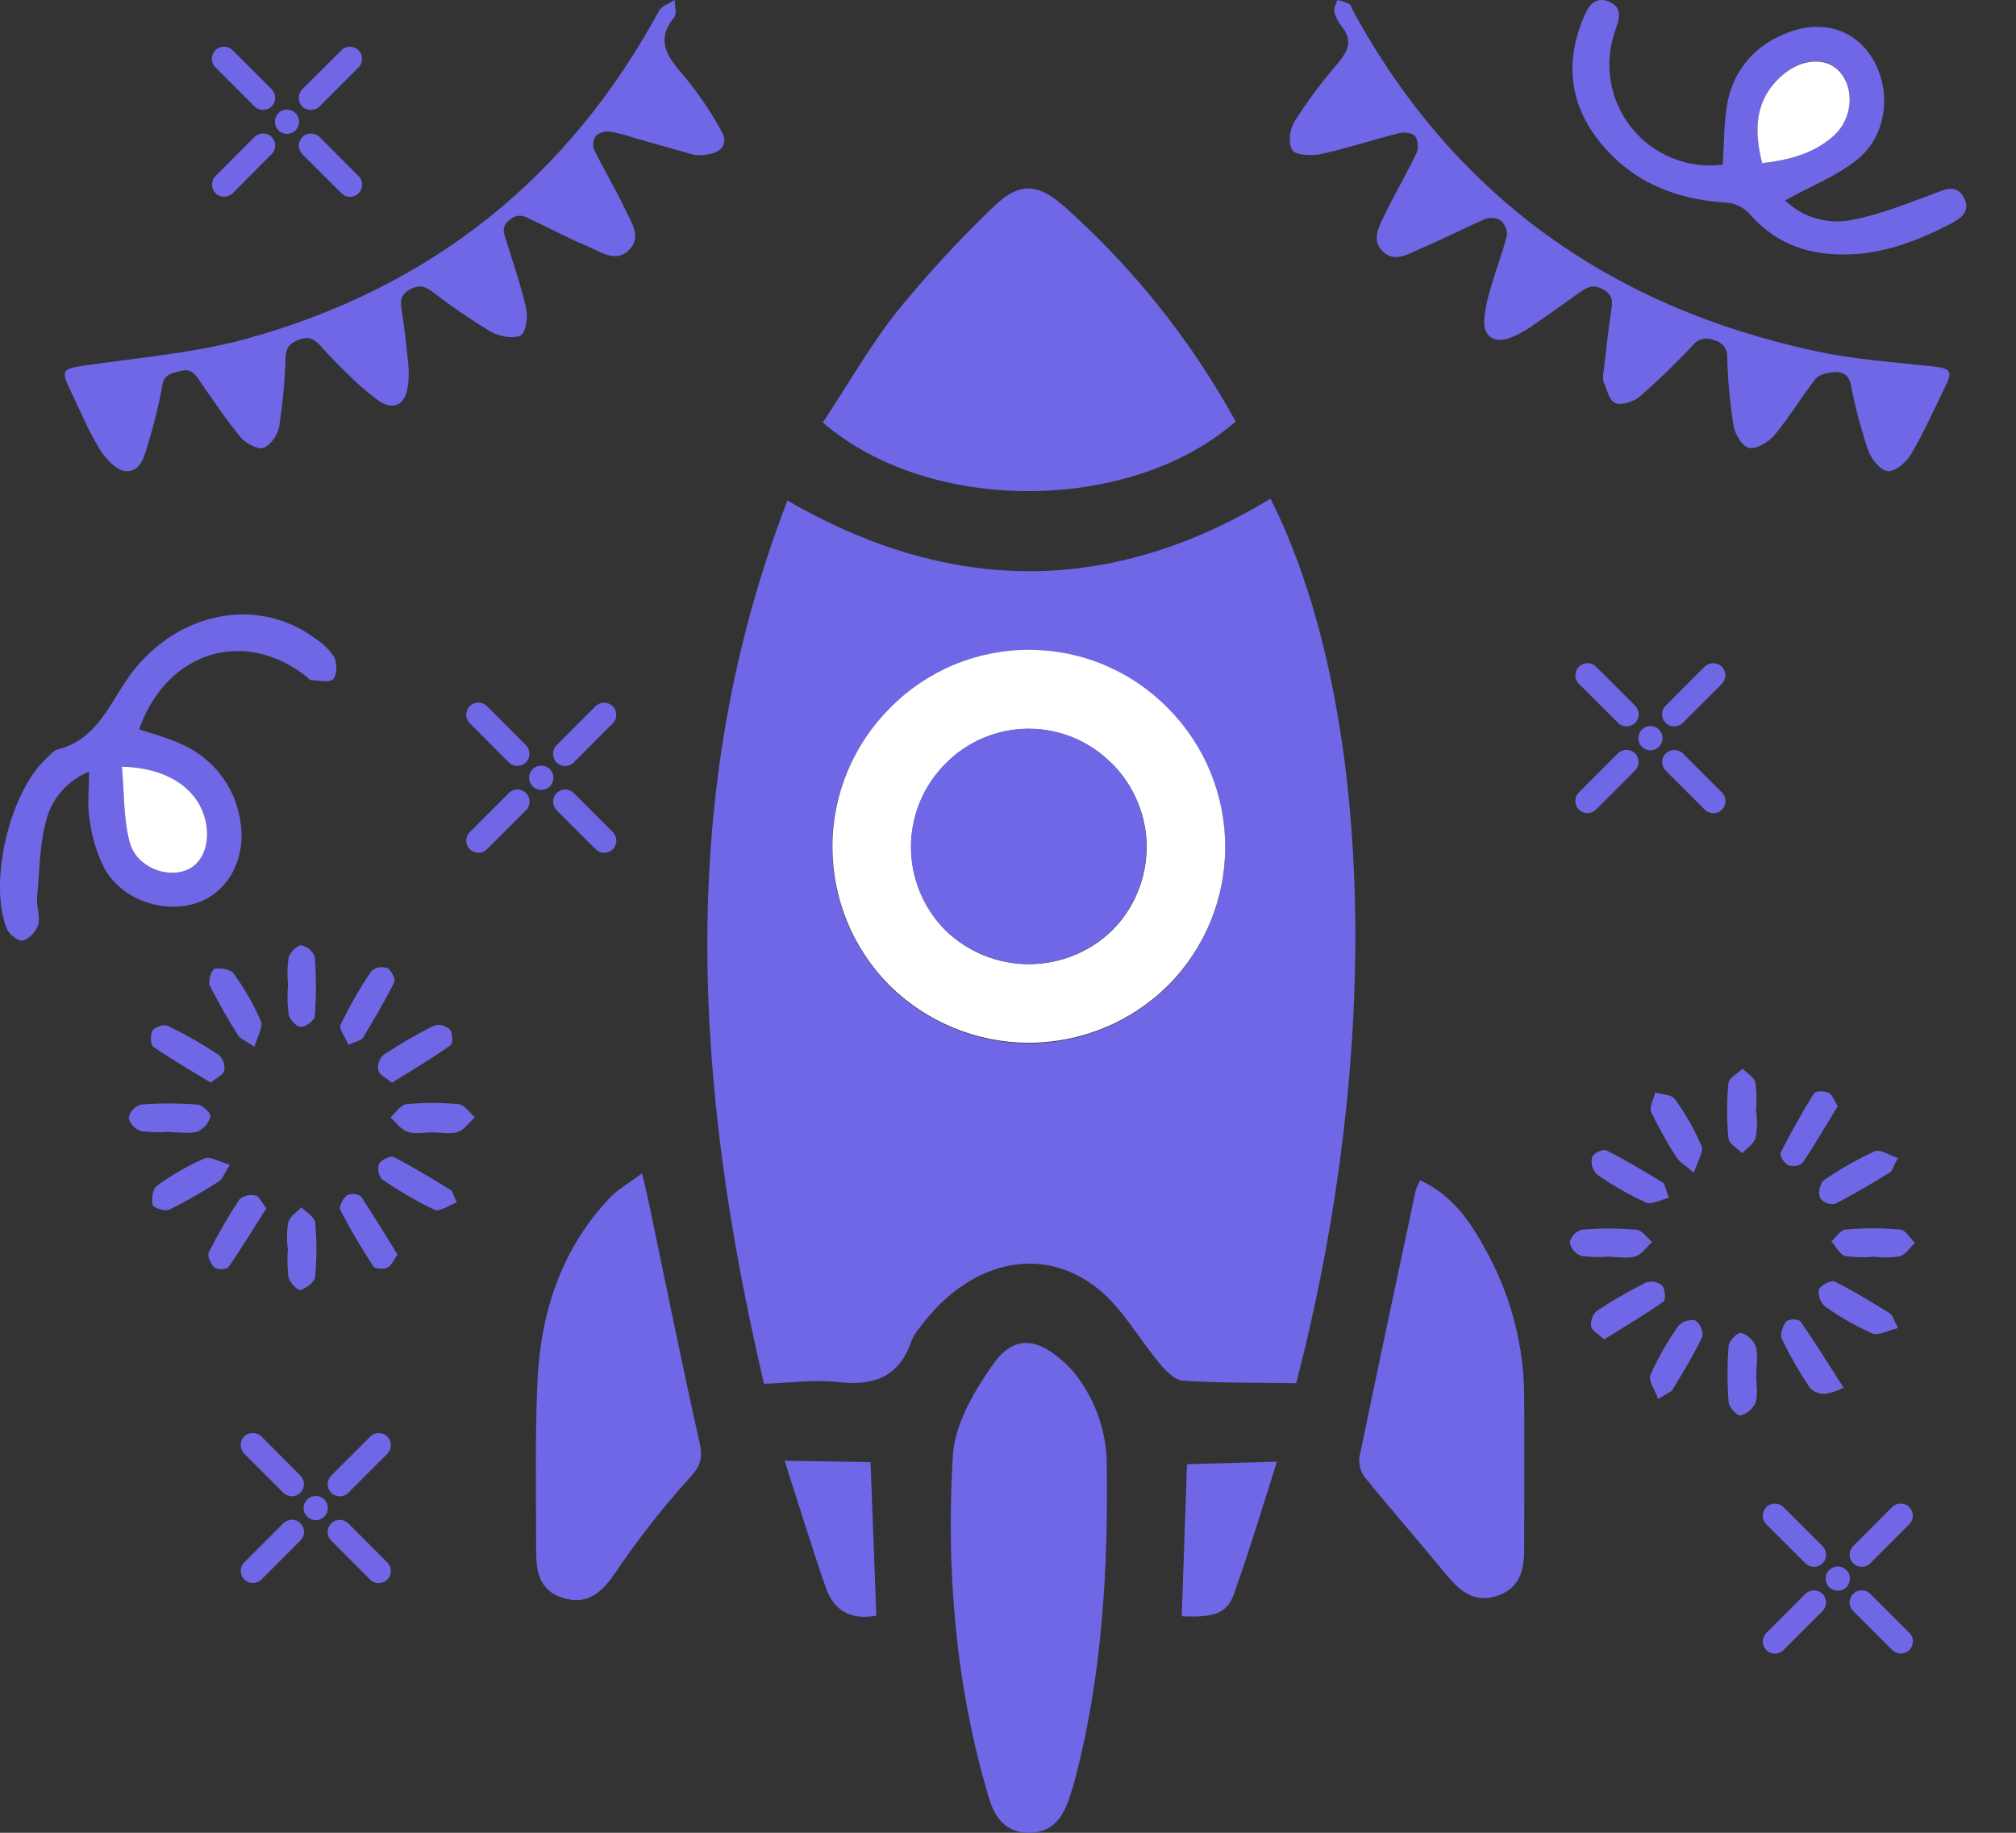 <svg width="22" height="20" viewBox="0 0 22 20" fill="none" xmlns="http://www.w3.org/2000/svg">
<rect x="0" y="0" width="22" height="20" fill="#333333" stroke="none"/>
<path d="M14.145 15.094C13.727 15.087 13.317 15.094 12.908 15.066C12.823 15.061 12.727 14.965 12.663 14.889C12.431 14.614 12.252 14.278 11.977 14.06C11.363 13.57 10.57 13.766 10.041 14.482C10.003 14.526 9.972 14.575 9.949 14.627C9.815 15.03 9.532 15.127 9.137 15.081C8.883 15.052 8.623 15.091 8.337 15.1C7.577 11.845 7.364 8.647 8.593 5.462C10.376 6.493 12.125 6.494 13.865 5.442C14.949 7.598 15.13 11.299 14.145 15.094ZM9.72 7.718C9.519 7.916 9.359 8.152 9.249 8.412C9.14 8.673 9.082 8.952 9.081 9.234C9.08 9.517 9.134 9.796 9.241 10.058C9.348 10.319 9.506 10.556 9.705 10.757C10.109 11.159 10.656 11.385 11.227 11.385C11.797 11.385 12.345 11.159 12.749 10.757C13.146 10.356 13.37 9.814 13.37 9.25C13.371 8.685 13.149 8.143 12.752 7.741C12.556 7.538 12.321 7.377 12.062 7.265C11.802 7.154 11.523 7.096 11.241 7.094C10.959 7.091 10.679 7.145 10.417 7.253C10.156 7.36 9.919 7.518 9.72 7.718Z" fill="#7067E6"/>
<path d="M13.485 4.599C12.337 5.604 10.143 5.618 8.979 4.61C9.247 4.208 9.489 3.779 9.792 3.395C10.111 3.003 10.453 2.631 10.816 2.281C11.12 1.979 11.32 1.988 11.633 2.27C12.377 2.936 13.003 3.723 13.485 4.599Z" fill="#7067E6"/>
<path d="M11.691 14.942C11.941 15.235 12.079 15.607 12.078 15.993C12.092 17.139 12.027 18.281 11.736 19.399C11.718 19.472 11.694 19.545 11.669 19.618C11.602 19.835 11.481 19.998 11.232 20C10.983 20.002 10.857 19.841 10.792 19.622C10.429 18.401 10.323 17.147 10.398 15.886C10.418 15.544 10.629 15.184 10.835 14.89C11.072 14.555 11.339 14.582 11.691 14.942Z" fill="#7067E6"/>
<path d="M7.007 12.803C7.037 12.932 7.056 13.012 7.074 13.093C7.26 13.979 7.437 14.867 7.636 15.751C7.677 15.936 7.628 16.019 7.502 16.153C7.21 16.479 6.941 16.824 6.698 17.187C6.556 17.388 6.403 17.513 6.153 17.44C5.902 17.368 5.851 17.172 5.851 16.946C5.851 16.335 5.838 15.723 5.863 15.114C5.893 14.351 6.111 13.648 6.648 13.078C6.738 12.98 6.864 12.911 7.007 12.803Z" fill="#7067E6"/>
<path d="M15.498 12.88C15.878 13.055 16.073 13.375 16.247 13.703C16.499 14.178 16.632 14.707 16.633 15.245C16.637 15.797 16.633 16.351 16.633 16.904C16.633 17.126 16.591 17.325 16.349 17.411C16.097 17.501 15.936 17.368 15.786 17.187C15.49 16.827 15.183 16.477 14.889 16.115C14.843 16.05 14.824 15.97 14.837 15.892C15.038 14.922 15.244 13.953 15.45 12.984C15.463 12.948 15.479 12.913 15.498 12.88Z" fill="#7067E6"/>
<path d="M12.953 15.978L13.935 15.95C13.777 16.445 13.634 16.924 13.466 17.393C13.389 17.609 13.249 17.653 12.896 17.637C12.916 17.072 12.935 16.51 12.953 15.978Z" fill="#7067E6"/>
<path d="M8.562 15.94L9.5 15.955C9.52 16.498 9.541 17.054 9.563 17.63C9.283 17.684 9.098 17.575 9.01 17.32C8.855 16.872 8.716 16.419 8.562 15.94Z" fill="#7067E6"/>
<path d="M9.72 7.718C9.919 7.518 10.156 7.359 10.417 7.251C10.678 7.144 10.958 7.089 11.24 7.091C11.522 7.093 11.802 7.15 12.061 7.261C12.321 7.372 12.556 7.533 12.753 7.736C13.149 8.138 13.371 8.68 13.37 9.244C13.37 9.809 13.147 10.35 12.749 10.751C12.345 11.153 11.798 11.379 11.227 11.379C10.657 11.379 10.11 11.153 9.705 10.751C9.507 10.551 9.35 10.314 9.243 10.053C9.137 9.792 9.083 9.513 9.084 9.232C9.085 8.95 9.142 8.671 9.251 8.411C9.36 8.152 9.52 7.916 9.72 7.718ZM12.137 8.337C12.019 8.216 11.878 8.12 11.722 8.054C11.567 7.988 11.399 7.954 11.23 7.954C11.061 7.953 10.894 7.987 10.738 8.052C10.581 8.117 10.44 8.212 10.321 8.332C10.201 8.452 10.106 8.594 10.041 8.75C9.976 8.907 9.943 9.074 9.943 9.244C9.943 9.413 9.976 9.581 10.041 9.737C10.106 9.893 10.201 10.035 10.321 10.155C10.563 10.389 10.887 10.521 11.225 10.521C11.562 10.522 11.886 10.393 12.13 10.16C12.251 10.04 12.347 9.899 12.412 9.742C12.478 9.586 12.512 9.418 12.513 9.249C12.514 9.079 12.481 8.911 12.416 8.755C12.352 8.598 12.257 8.455 12.137 8.335V8.337Z" fill="white"/>
<path d="M12.137 8.335C12.256 8.455 12.35 8.598 12.415 8.755C12.479 8.911 12.511 9.079 12.511 9.248C12.51 9.418 12.475 9.585 12.41 9.741C12.344 9.897 12.248 10.039 12.128 10.158C11.884 10.391 11.56 10.521 11.223 10.52C10.885 10.519 10.561 10.387 10.319 10.153C10.199 10.034 10.104 9.892 10.039 9.735C9.974 9.579 9.94 9.411 9.94 9.242C9.94 9.072 9.974 8.905 10.039 8.748C10.104 8.592 10.199 8.45 10.319 8.331C10.438 8.21 10.579 8.114 10.736 8.049C10.892 7.984 11.059 7.951 11.229 7.951C11.398 7.952 11.566 7.986 11.721 8.052C11.877 8.118 12.018 8.214 12.137 8.335Z" fill="#7067E6"/>
<path d="M17.503 4.027C17.526 3.839 17.549 3.61 17.584 3.382C17.599 3.285 17.599 3.217 17.491 3.156C17.382 3.095 17.313 3.139 17.232 3.195C17.058 3.321 16.883 3.445 16.706 3.566C16.644 3.609 16.577 3.646 16.507 3.676C16.31 3.757 16.185 3.681 16.197 3.482C16.209 3.362 16.235 3.243 16.272 3.127C16.326 2.941 16.397 2.758 16.444 2.57C16.447 2.541 16.442 2.511 16.431 2.483C16.42 2.455 16.403 2.43 16.38 2.409C16.356 2.394 16.329 2.384 16.3 2.38C16.272 2.376 16.243 2.378 16.215 2.387C15.981 2.487 15.756 2.607 15.521 2.704C15.387 2.761 15.23 2.875 15.093 2.747C14.956 2.618 15.054 2.459 15.12 2.325C15.226 2.105 15.352 1.893 15.457 1.672C15.469 1.642 15.475 1.61 15.472 1.578C15.47 1.545 15.46 1.514 15.444 1.486C15.418 1.451 15.321 1.437 15.265 1.454C14.979 1.526 14.699 1.619 14.412 1.682C14.312 1.704 14.136 1.693 14.102 1.637C14.055 1.561 14.074 1.41 14.127 1.325C14.269 1.102 14.428 0.889 14.602 0.687C14.715 0.553 14.764 0.436 14.641 0.288C14.602 0.24 14.574 0.184 14.561 0.124C14.553 0.086 14.582 0.042 14.595 0C14.64 0.01 14.684 0.025 14.725 0.045C14.748 0.06 14.753 0.098 14.768 0.124C15.846 2.095 17.527 3.345 19.83 3.835C20.236 3.922 20.657 3.951 21.07 3.996C21.289 4.02 21.316 4.044 21.225 4.225C21.104 4.473 20.991 4.725 20.852 4.962C20.801 5.046 20.679 5.149 20.601 5.141C20.522 5.134 20.421 5.011 20.389 4.92C20.309 4.684 20.245 4.443 20.198 4.199C20.175 4.088 20.106 4.054 20.013 4.061C19.942 4.067 19.848 4.088 19.812 4.135C19.657 4.334 19.526 4.554 19.364 4.749C19.302 4.823 19.163 4.906 19.085 4.887C19.008 4.868 18.93 4.732 18.916 4.638C18.878 4.392 18.855 4.145 18.848 3.897C18.851 3.855 18.839 3.814 18.814 3.781C18.788 3.747 18.75 3.723 18.708 3.713C18.669 3.694 18.623 3.689 18.581 3.699C18.538 3.709 18.5 3.733 18.475 3.767C18.292 3.962 18.099 4.149 17.896 4.326C17.832 4.382 17.694 4.427 17.627 4.398C17.56 4.37 17.534 4.245 17.496 4.16C17.491 4.116 17.494 4.071 17.503 4.027Z" fill="#7067E6"/>
<path d="M7.586 1.693L6.921 1.505C6.837 1.476 6.751 1.454 6.663 1.438C6.635 1.434 6.607 1.435 6.579 1.442C6.552 1.45 6.526 1.462 6.504 1.479C6.489 1.502 6.479 1.528 6.475 1.555C6.472 1.582 6.475 1.609 6.485 1.635C6.588 1.849 6.713 2.055 6.815 2.27C6.882 2.416 7.009 2.583 6.866 2.727C6.715 2.88 6.542 2.737 6.391 2.678C6.198 2.6 6.014 2.498 5.825 2.409C5.743 2.371 5.671 2.315 5.565 2.396C5.459 2.478 5.503 2.552 5.529 2.639C5.603 2.882 5.689 3.125 5.743 3.373C5.763 3.466 5.738 3.634 5.678 3.662C5.595 3.701 5.44 3.669 5.35 3.617C5.129 3.482 4.916 3.336 4.713 3.18C4.632 3.12 4.568 3.106 4.473 3.159C4.378 3.212 4.366 3.274 4.381 3.369C4.413 3.572 4.437 3.777 4.456 3.982C4.465 4.072 4.461 4.163 4.444 4.253C4.408 4.424 4.286 4.477 4.135 4.375C4.008 4.283 3.89 4.18 3.782 4.069C3.682 3.975 3.589 3.874 3.497 3.773C3.434 3.704 3.376 3.666 3.269 3.705C3.161 3.745 3.122 3.79 3.117 3.9C3.109 4.154 3.085 4.407 3.046 4.659C3.031 4.746 2.952 4.86 2.873 4.888C2.812 4.909 2.678 4.836 2.623 4.769C2.459 4.569 2.315 4.353 2.168 4.14C2.116 4.068 2.075 4.019 1.969 4.049C1.877 4.076 1.793 4.078 1.772 4.202C1.734 4.417 1.682 4.629 1.617 4.838C1.578 4.969 1.54 5.154 1.369 5.141C1.266 5.133 1.144 4.995 1.081 4.892C0.953 4.677 0.857 4.444 0.749 4.218C0.667 4.046 0.695 4.024 0.895 3.993C1.489 3.905 2.097 3.857 2.671 3.702C4.729 3.138 6.218 1.913 7.191 0.119C7.22 0.065 7.304 0.039 7.363 0C7.363 0.065 7.389 0.151 7.356 0.191C7.164 0.422 7.265 0.597 7.433 0.792C7.601 0.99 7.748 1.203 7.872 1.428C7.964 1.587 7.861 1.703 7.586 1.693Z" fill="#7067E6"/>
<path d="M18.799 1.797C18.817 1.555 18.809 1.312 18.859 1.082C18.892 0.934 18.958 0.796 19.053 0.678C19.148 0.56 19.269 0.465 19.406 0.402C19.801 0.201 20.196 0.284 20.411 0.603C20.649 0.954 20.607 1.468 20.267 1.742C20.039 1.924 19.753 2.035 19.479 2.187C19.576 2.281 19.696 2.35 19.827 2.386C19.957 2.422 20.095 2.426 20.227 2.396C20.518 2.34 20.799 2.225 21.08 2.123C21.209 2.077 21.341 1.993 21.43 2.155C21.518 2.316 21.381 2.394 21.26 2.456C20.892 2.643 20.511 2.784 20.088 2.777C19.681 2.772 19.343 2.632 19.075 2.315C19.007 2.251 18.918 2.214 18.825 2.21C18.289 2.176 17.829 1.992 17.481 1.577C17.133 1.162 17.071 0.696 17.28 0.194C17.332 0.067 17.405 -0.045 17.558 0.018C17.711 0.08 17.672 0.211 17.625 0.337C17.563 0.514 17.546 0.704 17.578 0.889C17.609 1.074 17.687 1.248 17.805 1.395C17.922 1.541 18.075 1.655 18.249 1.725C18.423 1.796 18.612 1.821 18.799 1.797ZM19.231 1.779C19.527 1.745 19.796 1.673 20.013 1.476C20.219 1.288 20.242 0.964 20.075 0.778C19.926 0.612 19.643 0.633 19.427 0.838C19.154 1.097 19.138 1.416 19.23 1.779H19.231Z" fill="#7067E6"/>
<path d="M1.518 7.958C1.68 8.014 1.826 8.051 1.961 8.112C2.131 8.183 2.281 8.296 2.397 8.44C2.512 8.585 2.589 8.756 2.619 8.938C2.696 9.346 2.505 9.721 2.168 9.846C1.805 9.98 1.339 9.829 1.141 9.48C1.056 9.31 1 9.126 0.977 8.937C0.95 8.777 0.972 8.609 0.972 8.421C0.853 8.469 0.748 8.544 0.665 8.642C0.583 8.739 0.525 8.855 0.497 8.98C0.43 9.244 0.43 9.522 0.405 9.795C0.397 9.893 0.442 10.001 0.417 10.092C0.404 10.132 0.382 10.167 0.353 10.197C0.325 10.227 0.289 10.25 0.251 10.264C0.204 10.276 0.099 10.197 0.074 10.134C-0.127 9.635 0.101 8.66 0.497 8.284C0.539 8.245 0.582 8.19 0.631 8.177C1.026 8.078 1.167 7.745 1.368 7.44C1.87 6.684 2.791 6.486 3.435 6.964C3.52 7.017 3.593 7.088 3.648 7.171C3.681 7.238 3.679 7.367 3.635 7.411C3.592 7.454 3.476 7.423 3.392 7.422C3.379 7.422 3.367 7.401 3.354 7.391C2.673 6.846 1.821 7.102 1.518 7.958ZM1.33 8.366C1.357 8.658 1.348 8.934 1.415 9.19C1.486 9.458 1.812 9.588 2.04 9.493C2.235 9.411 2.314 9.148 2.222 8.884C2.116 8.58 1.798 8.377 1.33 8.366Z" fill="#7067E6"/>
<path d="M19.165 15.01C19.165 15.109 19.186 15.215 19.158 15.306C19.142 15.34 19.12 15.37 19.091 15.395C19.063 15.419 19.029 15.437 18.993 15.447C18.961 15.454 18.868 15.357 18.864 15.303C18.848 15.097 18.848 14.89 18.864 14.684C18.868 14.631 18.965 14.536 18.998 14.544C19.034 14.555 19.067 14.574 19.095 14.599C19.123 14.624 19.145 14.655 19.16 14.69C19.187 14.79 19.166 14.903 19.166 15.01H19.165Z" fill="#7067E6"/>
<path d="M4.724 12.357C4.632 12.357 4.533 12.379 4.45 12.351C4.368 12.324 4.323 12.248 4.261 12.194C4.318 12.143 4.372 12.056 4.434 12.05C4.625 12.031 4.818 12.031 5.009 12.05C5.071 12.057 5.124 12.143 5.182 12.192C5.121 12.247 5.069 12.326 4.998 12.352C4.915 12.379 4.816 12.358 4.724 12.357Z" fill="#7067E6"/>
<path d="M19.167 12.14C19.178 12.232 19.176 12.324 19.16 12.415C19.14 12.482 19.064 12.528 19.013 12.585C18.96 12.531 18.867 12.481 18.862 12.423C18.843 12.223 18.843 12.021 18.862 11.82C18.867 11.763 18.963 11.715 19.016 11.662C19.065 11.712 19.143 11.756 19.156 11.814C19.17 11.921 19.172 12.03 19.162 12.138L19.167 12.14Z" fill="#7067E6"/>
<path d="M1.861 12.35C1.754 12.36 1.645 12.357 1.538 12.343C1.506 12.332 1.476 12.313 1.453 12.288C1.429 12.262 1.413 12.232 1.404 12.198C1.412 12.165 1.427 12.134 1.45 12.109C1.472 12.084 1.501 12.065 1.533 12.054C1.74 12.038 1.948 12.038 2.155 12.054C2.208 12.054 2.304 12.15 2.296 12.184C2.287 12.22 2.269 12.253 2.245 12.282C2.22 12.31 2.19 12.332 2.156 12.348C2.064 12.375 1.958 12.355 1.859 12.355L1.861 12.35Z" fill="#7067E6"/>
<path d="M20.119 15.143C20.057 15.175 19.991 15.198 19.922 15.21C19.891 15.212 19.86 15.208 19.831 15.197C19.802 15.186 19.775 15.17 19.753 15.148C19.638 14.977 19.535 14.798 19.444 14.612C19.421 14.565 19.455 14.471 19.492 14.42C19.515 14.406 19.54 14.399 19.566 14.398C19.593 14.396 19.619 14.402 19.642 14.413C19.788 14.619 19.921 14.835 20.119 15.143Z" fill="#7067E6"/>
<path d="M2.907 13.185C2.767 13.405 2.635 13.623 2.491 13.831C2.468 13.844 2.442 13.85 2.416 13.85C2.389 13.85 2.363 13.844 2.34 13.831C2.3 13.795 2.259 13.704 2.278 13.667C2.378 13.467 2.49 13.274 2.613 13.088C2.636 13.068 2.664 13.053 2.694 13.046C2.724 13.039 2.755 13.038 2.785 13.045C2.826 13.05 2.854 13.119 2.907 13.185Z" fill="#7067E6"/>
<path d="M2.778 11.423C2.676 11.356 2.621 11.336 2.599 11.299C2.486 11.123 2.384 10.942 2.29 10.756C2.268 10.709 2.31 10.579 2.339 10.573C2.406 10.559 2.516 10.577 2.549 10.623C2.667 10.785 2.767 10.959 2.847 11.142C2.874 11.205 2.81 11.306 2.778 11.423Z" fill="#7067E6"/>
<path d="M3.803 11.402C3.769 11.32 3.695 11.229 3.717 11.182C3.814 10.979 3.926 10.784 4.052 10.597C4.075 10.577 4.103 10.564 4.133 10.558C4.163 10.552 4.194 10.554 4.224 10.563C4.268 10.584 4.319 10.685 4.303 10.718C4.199 10.927 4.08 11.127 3.96 11.326C3.941 11.354 3.888 11.362 3.803 11.402Z" fill="#7067E6"/>
<path d="M20.713 14.492C20.601 14.519 20.498 14.579 20.432 14.551C20.251 14.47 20.078 14.372 19.916 14.257C19.89 14.234 19.871 14.205 19.859 14.172C19.847 14.14 19.844 14.105 19.849 14.071C19.867 14.025 19.983 13.966 20.019 13.984C20.226 14.086 20.421 14.208 20.622 14.33C20.652 14.348 20.663 14.398 20.713 14.492Z" fill="#7067E6"/>
<path d="M4.985 13.121C4.896 13.153 4.797 13.227 4.743 13.203C4.543 13.106 4.35 12.994 4.167 12.868C4.148 12.845 4.135 12.816 4.13 12.787C4.125 12.757 4.128 12.726 4.138 12.698C4.162 12.655 4.262 12.608 4.296 12.626C4.508 12.735 4.712 12.86 4.916 12.984C4.939 12.996 4.945 13.037 4.985 13.121Z" fill="#7067E6"/>
<path d="M18.095 15.266C18.059 15.163 17.985 15.065 18.01 15.005C18.095 14.816 18.197 14.637 18.316 14.468C18.339 14.444 18.368 14.425 18.4 14.415C18.432 14.405 18.466 14.402 18.5 14.409C18.527 14.429 18.548 14.455 18.562 14.486C18.576 14.516 18.582 14.55 18.579 14.583C18.483 14.784 18.367 14.974 18.252 15.165C18.234 15.194 18.187 15.207 18.095 15.266Z" fill="#7067E6"/>
<path d="M4.338 13.691C4.294 13.751 4.271 13.813 4.228 13.833C4.184 13.852 4.094 13.848 4.075 13.821C3.944 13.621 3.823 13.415 3.713 13.204C3.695 13.169 3.743 13.077 3.786 13.044C3.811 13.033 3.838 13.028 3.864 13.03C3.891 13.032 3.917 13.041 3.939 13.056C4.078 13.262 4.203 13.474 4.338 13.691Z" fill="#7067E6"/>
<path d="M4.278 11.815C4.215 11.763 4.144 11.732 4.128 11.681C4.122 11.65 4.125 11.619 4.135 11.589C4.145 11.56 4.161 11.533 4.184 11.512C4.363 11.393 4.549 11.285 4.741 11.19C4.771 11.182 4.802 11.183 4.831 11.191C4.861 11.199 4.888 11.214 4.91 11.235C4.94 11.272 4.944 11.386 4.916 11.406C4.715 11.55 4.502 11.675 4.278 11.815Z" fill="#7067E6"/>
<path d="M17.506 14.616C17.445 14.559 17.372 14.524 17.364 14.476C17.36 14.445 17.363 14.413 17.373 14.384C17.384 14.354 17.401 14.328 17.423 14.307C17.597 14.191 17.778 14.087 17.965 13.994C17.994 13.985 18.026 13.983 18.056 13.989C18.086 13.995 18.115 14.008 18.139 14.028C18.172 14.065 18.18 14.185 18.154 14.203C17.95 14.346 17.736 14.472 17.506 14.616Z" fill="#7067E6"/>
<path d="M20.711 12.636C20.662 12.726 20.652 12.777 20.623 12.795C20.426 12.915 20.227 13.035 20.02 13.139C19.99 13.143 19.959 13.138 19.931 13.127C19.904 13.115 19.879 13.096 19.861 13.072C19.851 13.04 19.85 13.005 19.857 12.972C19.863 12.939 19.878 12.908 19.899 12.882C20.076 12.76 20.263 12.653 20.458 12.563C20.515 12.537 20.613 12.605 20.711 12.636Z" fill="#7067E6"/>
<path d="M20.056 12.07C19.922 12.286 19.803 12.494 19.669 12.693C19.646 12.709 19.62 12.719 19.593 12.723C19.566 12.727 19.538 12.723 19.512 12.714C19.472 12.695 19.417 12.608 19.431 12.58C19.543 12.359 19.664 12.142 19.795 11.931C19.812 11.904 19.91 11.903 19.954 11.924C19.998 11.944 20.017 12.013 20.056 12.07Z" fill="#7067E6"/>
<path d="M18.485 12.798C18.384 12.711 18.329 12.682 18.3 12.637C18.196 12.477 18.102 12.309 18.019 12.136C17.995 12.082 18.046 11.994 18.063 11.922C18.135 11.943 18.239 11.943 18.274 11.989C18.391 12.151 18.491 12.325 18.57 12.509C18.593 12.572 18.523 12.672 18.485 12.798Z" fill="#7067E6"/>
<path d="M18.212 13.072C18.115 13.094 18.02 13.149 17.961 13.123C17.774 13.036 17.594 12.933 17.425 12.815C17.402 12.79 17.385 12.76 17.376 12.728C17.367 12.695 17.366 12.661 17.373 12.628C17.389 12.603 17.411 12.583 17.438 12.569C17.464 12.556 17.494 12.549 17.523 12.55C17.736 12.657 17.941 12.78 18.145 12.904C18.171 12.92 18.175 12.975 18.212 13.072Z" fill="#7067E6"/>
<path d="M2.301 11.814C2.077 11.68 1.869 11.558 1.672 11.422C1.641 11.4 1.638 11.288 1.665 11.245C1.686 11.223 1.712 11.207 1.741 11.198C1.77 11.188 1.801 11.187 1.831 11.193C2.025 11.289 2.213 11.396 2.393 11.516C2.415 11.538 2.431 11.565 2.44 11.594C2.45 11.624 2.452 11.656 2.446 11.686C2.433 11.732 2.357 11.764 2.301 11.814Z" fill="#7067E6"/>
<path d="M2.509 12.71C2.442 12.812 2.429 12.867 2.392 12.89C2.217 13.003 2.037 13.106 1.851 13.199C1.804 13.222 1.674 13.182 1.666 13.15C1.65 13.083 1.666 12.973 1.714 12.939C1.875 12.821 2.049 12.721 2.232 12.641C2.294 12.614 2.395 12.679 2.509 12.71Z" fill="#7067E6"/>
<path d="M17.576 13.712C17.469 13.721 17.361 13.719 17.254 13.705C17.223 13.693 17.195 13.673 17.173 13.647C17.151 13.621 17.137 13.591 17.13 13.557C17.138 13.525 17.154 13.495 17.177 13.471C17.2 13.447 17.229 13.429 17.261 13.419C17.46 13.402 17.66 13.402 17.859 13.419C17.919 13.424 17.973 13.507 18.029 13.553C17.97 13.607 17.919 13.687 17.849 13.71C17.766 13.736 17.668 13.716 17.576 13.716V13.712Z" fill="#7067E6"/>
<path d="M20.459 13.713C20.352 13.724 20.244 13.722 20.137 13.706C20.076 13.691 20.035 13.602 19.985 13.546C20.036 13.502 20.084 13.421 20.139 13.417C20.338 13.4 20.538 13.4 20.737 13.417C20.795 13.422 20.844 13.512 20.897 13.563C20.843 13.614 20.796 13.69 20.733 13.709C20.642 13.724 20.55 13.726 20.459 13.715V13.713Z" fill="#7067E6"/>
<path d="M3.138 13.613C3.128 13.522 3.13 13.43 3.144 13.34C3.164 13.273 3.238 13.229 3.289 13.174C3.341 13.228 3.433 13.279 3.439 13.338C3.458 13.537 3.458 13.737 3.439 13.936C3.433 13.991 3.341 14.059 3.277 14.077C3.247 14.085 3.16 13.993 3.148 13.936C3.135 13.829 3.133 13.72 3.142 13.613H3.138Z" fill="#7067E6"/>
<path d="M3.143 10.748C3.133 10.649 3.135 10.549 3.149 10.45C3.163 10.396 3.24 10.316 3.288 10.316C3.321 10.323 3.352 10.337 3.378 10.359C3.404 10.381 3.424 10.409 3.435 10.441C3.452 10.656 3.452 10.872 3.435 11.088C3.435 11.134 3.335 11.208 3.283 11.206C3.232 11.204 3.161 11.124 3.149 11.068C3.136 10.961 3.134 10.853 3.143 10.745V10.748Z" fill="#7067E6"/>
<path d="M19.23 1.78C19.137 1.416 19.153 1.098 19.426 0.842C19.642 0.637 19.925 0.616 20.074 0.781C20.242 0.968 20.218 1.292 20.012 1.48C19.796 1.674 19.528 1.746 19.23 1.78Z" fill="white"/>
<path d="M1.33 8.366C1.799 8.377 2.116 8.58 2.222 8.884C2.314 9.148 2.235 9.411 2.04 9.493C1.812 9.588 1.486 9.458 1.415 9.19C1.347 8.934 1.357 8.658 1.33 8.366Z" fill="white"/>
<path d="M20.835 16.634C20.887 16.582 20.887 16.498 20.836 16.446C20.784 16.394 20.7 16.395 20.648 16.446L20.223 16.872C20.171 16.924 20.171 17.008 20.223 17.059C20.274 17.111 20.358 17.111 20.41 17.059L20.835 16.634Z" fill="#7067E6"/>
<path d="M19.888 17.581C19.94 17.529 19.94 17.445 19.889 17.393C19.837 17.342 19.753 17.342 19.701 17.394L19.276 17.819C19.224 17.871 19.224 17.955 19.275 18.006C19.327 18.058 19.411 18.058 19.463 18.006L19.888 17.581Z" fill="#7067E6"/>
<path d="M20.649 18.005C20.701 18.057 20.784 18.057 20.836 18.006C20.888 17.954 20.888 17.87 20.836 17.818L20.41 17.393C20.359 17.341 20.275 17.341 20.223 17.393C20.171 17.444 20.171 17.528 20.223 17.58L20.649 18.005Z" fill="#7067E6"/>
<path d="M19.701 17.059C19.753 17.111 19.837 17.111 19.889 17.059C19.941 17.008 19.94 16.924 19.889 16.872L19.463 16.447C19.411 16.395 19.327 16.395 19.276 16.446C19.224 16.498 19.224 16.582 19.276 16.634L19.701 17.059Z" fill="#7067E6"/>
<path d="M20.149 17.32C20.201 17.268 20.201 17.184 20.149 17.133C20.098 17.081 20.014 17.081 19.962 17.133C19.91 17.184 19.91 17.268 19.962 17.32C20.014 17.372 20.098 17.372 20.149 17.32Z" fill="#7067E6"/>
<path d="M18.79 7.463C18.841 7.411 18.841 7.327 18.79 7.275C18.738 7.224 18.654 7.224 18.602 7.275L18.177 7.701C18.125 7.753 18.125 7.837 18.177 7.888C18.228 7.94 18.312 7.94 18.364 7.888L18.79 7.463Z" fill="#7067E6"/>
<path d="M17.842 8.409C17.894 8.357 17.894 8.273 17.843 8.222C17.791 8.17 17.707 8.17 17.655 8.222L17.23 8.647C17.178 8.699 17.178 8.783 17.23 8.835C17.281 8.886 17.365 8.886 17.417 8.834L17.842 8.409Z" fill="#7067E6"/>
<path d="M18.604 8.836C18.656 8.887 18.739 8.887 18.791 8.836C18.843 8.784 18.843 8.7 18.791 8.648L18.366 8.223C18.314 8.171 18.23 8.171 18.178 8.223C18.126 8.274 18.127 8.358 18.178 8.41L18.604 8.836Z" fill="#7067E6"/>
<path d="M17.657 7.888C17.708 7.94 17.792 7.94 17.844 7.888C17.896 7.837 17.895 7.753 17.844 7.701L17.418 7.276C17.366 7.224 17.282 7.224 17.231 7.275C17.179 7.327 17.179 7.411 17.231 7.463L17.657 7.888Z" fill="#7067E6"/>
<path d="M18.104 8.149C18.156 8.097 18.156 8.013 18.104 7.962C18.053 7.91 17.969 7.91 17.917 7.962C17.866 8.013 17.866 8.097 17.917 8.149C17.969 8.201 18.053 8.201 18.104 8.149Z" fill="#7067E6"/>
<path d="M3.912 0.736C3.964 0.684 3.964 0.6 3.912 0.549C3.86 0.497 3.776 0.497 3.725 0.549L3.299 0.974C3.247 1.026 3.247 1.11 3.299 1.162C3.351 1.213 3.434 1.213 3.486 1.162L3.912 0.736Z" fill="#7067E6"/>
<path d="M2.964 1.682C3.016 1.631 3.016 1.547 2.965 1.495C2.913 1.443 2.829 1.443 2.777 1.495L2.352 1.921C2.3 1.972 2.3 2.056 2.352 2.108C2.403 2.16 2.487 2.16 2.539 2.108L2.964 1.682Z" fill="#7067E6"/>
<path d="M3.726 2.109C3.778 2.161 3.862 2.161 3.913 2.109C3.965 2.058 3.965 1.974 3.913 1.922L3.488 1.496C3.436 1.445 3.352 1.444 3.3 1.496C3.248 1.548 3.249 1.632 3.3 1.683L3.726 2.109Z" fill="#7067E6"/>
<path d="M2.777 1.161C2.828 1.213 2.912 1.213 2.964 1.161C3.016 1.109 3.016 1.025 2.964 0.974L2.538 0.548C2.487 0.496 2.403 0.496 2.351 0.548C2.299 0.6 2.299 0.683 2.351 0.735L2.777 1.161Z" fill="#7067E6"/>
<path d="M3.225 1.422C3.277 1.371 3.277 1.287 3.225 1.235C3.174 1.183 3.09 1.183 3.038 1.235C2.987 1.287 2.987 1.371 3.038 1.422C3.09 1.474 3.174 1.474 3.225 1.422Z" fill="#7067E6"/>
<path d="M6.686 7.894C6.738 7.842 6.738 7.759 6.686 7.707C6.635 7.655 6.551 7.655 6.499 7.707L6.073 8.133C6.022 8.184 6.022 8.268 6.073 8.32C6.125 8.372 6.209 8.372 6.261 8.32L6.686 7.894Z" fill="#7067E6"/>
<path d="M5.74 8.842C5.792 8.79 5.792 8.706 5.74 8.654C5.688 8.602 5.604 8.603 5.553 8.654L5.127 9.08C5.075 9.132 5.075 9.216 5.127 9.267C5.179 9.319 5.263 9.319 5.314 9.267L5.74 8.842Z" fill="#7067E6"/>
<path d="M6.5 9.267C6.552 9.319 6.636 9.319 6.688 9.267C6.739 9.216 6.739 9.132 6.687 9.08L6.262 8.655C6.21 8.603 6.126 8.603 6.075 8.654C6.023 8.706 6.023 8.79 6.075 8.842L6.5 9.267Z" fill="#7067E6"/>
<path d="M5.552 8.319C5.604 8.371 5.688 8.371 5.739 8.319C5.791 8.267 5.791 8.184 5.739 8.132L5.314 7.706C5.262 7.654 5.178 7.654 5.126 7.706C5.075 7.758 5.075 7.842 5.127 7.893L5.552 8.319Z" fill="#7067E6"/>
<path d="M6 8.581C6.052 8.529 6.052 8.445 6 8.393C5.948 8.342 5.864 8.342 5.813 8.393C5.761 8.445 5.761 8.529 5.813 8.581C5.864 8.632 5.948 8.632 6 8.581Z" fill="#7067E6"/>
<path d="M4.227 15.864C4.279 15.812 4.279 15.728 4.227 15.677C4.176 15.625 4.092 15.625 4.04 15.677L3.615 16.102C3.563 16.154 3.563 16.238 3.614 16.29C3.666 16.341 3.75 16.341 3.802 16.289L4.227 15.864Z" fill="#7067E6"/>
<path d="M3.279 16.81C3.331 16.758 3.331 16.675 3.279 16.623C3.227 16.571 3.144 16.571 3.092 16.623L2.666 17.049C2.614 17.1 2.614 17.184 2.666 17.236C2.718 17.288 2.802 17.288 2.853 17.236L3.279 16.81Z" fill="#7067E6"/>
<path d="M4.039 17.237C4.091 17.289 4.175 17.289 4.227 17.237C4.278 17.186 4.278 17.102 4.226 17.05L3.801 16.624C3.749 16.573 3.665 16.572 3.614 16.624C3.562 16.676 3.562 16.76 3.614 16.811L4.039 17.237Z" fill="#7067E6"/>
<path d="M3.091 16.289C3.143 16.34 3.227 16.341 3.279 16.289C3.33 16.237 3.33 16.153 3.278 16.102L2.853 15.676C2.801 15.624 2.717 15.624 2.665 15.676C2.614 15.727 2.614 15.811 2.666 15.863L3.091 16.289Z" fill="#7067E6"/>
<path d="M3.539 16.55C3.591 16.499 3.591 16.415 3.539 16.363C3.487 16.311 3.403 16.311 3.352 16.363C3.3 16.415 3.3 16.499 3.352 16.55C3.403 16.602 3.487 16.602 3.539 16.55Z" fill="#7067E6"/>
</svg>
